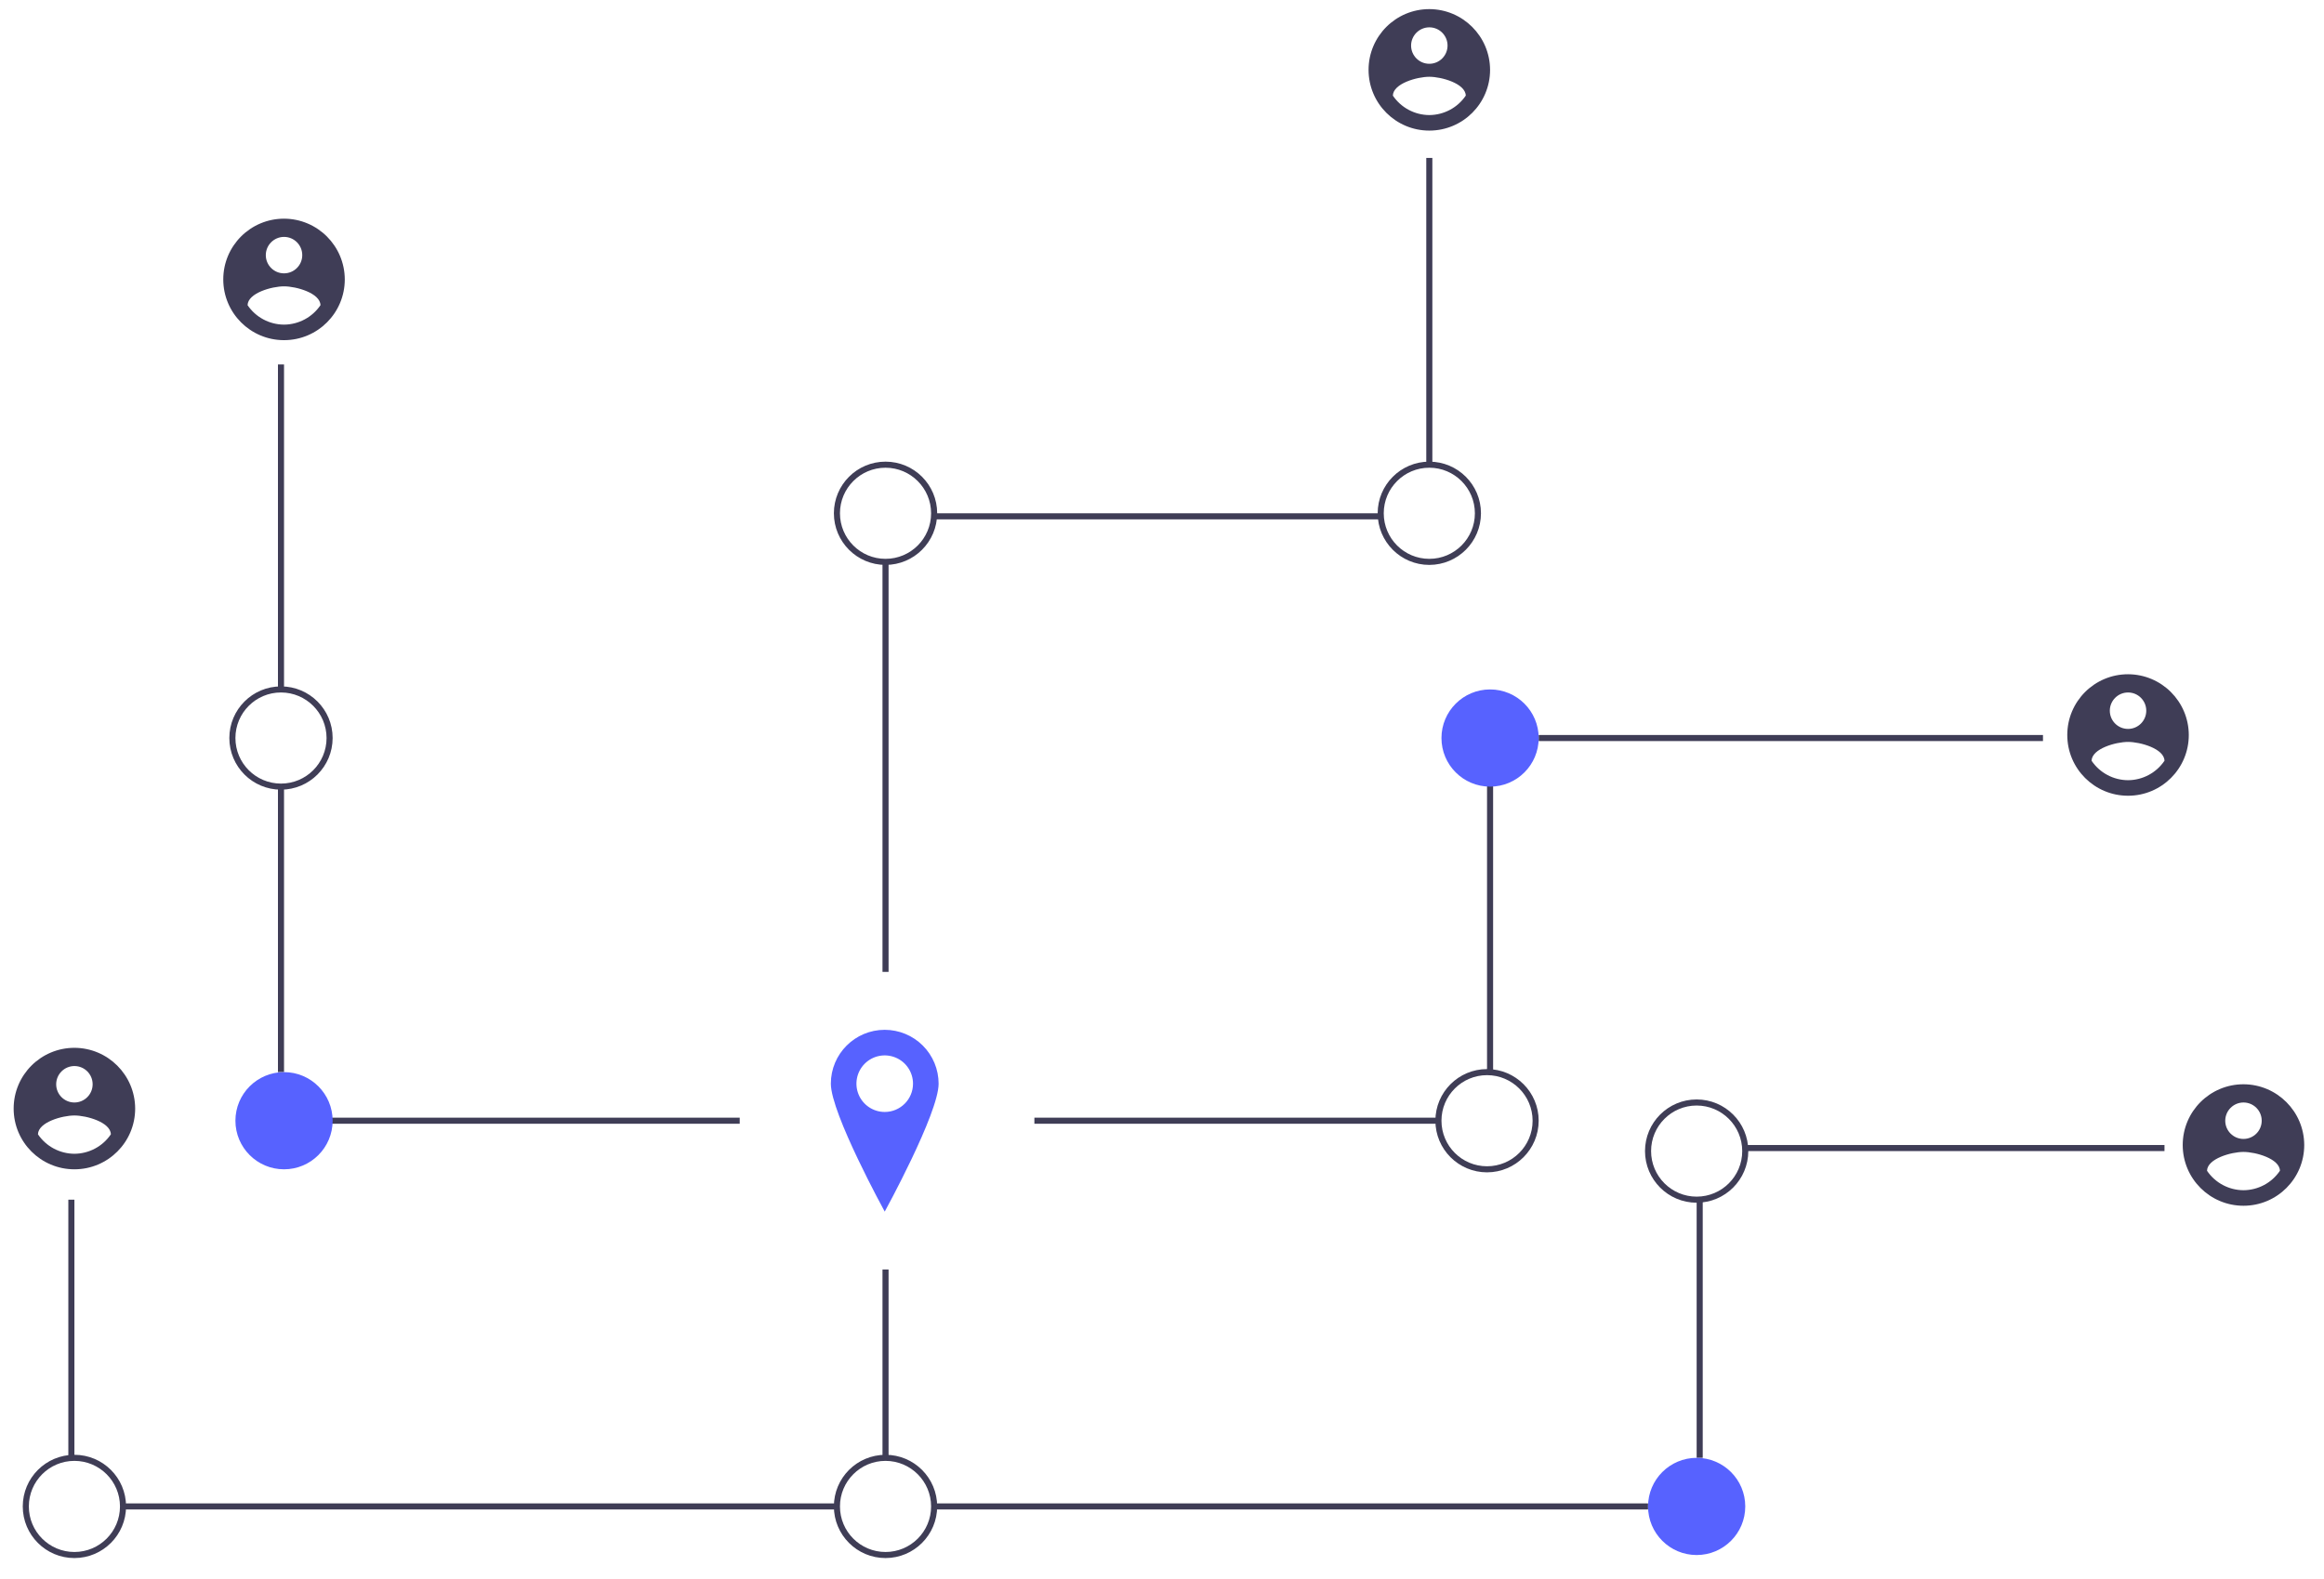 <?xml version="1.0" encoding="UTF-8" standalone="no"?><!-- Generator: Gravit.io --><svg xmlns="http://www.w3.org/2000/svg" xmlns:xlink="http://www.w3.org/1999/xlink" style="isolation:isolate" viewBox="0 0 765 520" width="765pt" height="520pt"><defs><clipPath id="_clipPath_MY5pI8r7pM2cY2ccv8Fmx67KEHp2Htkl"><rect width="765" height="520"/></clipPath></defs><g clip-path="url(#_clipPath_MY5pI8r7pM2cY2ccv8Fmx67KEHp2Htkl)"><rect x="91.494" y="120" width="2" height="107" transform="matrix(1,0,0,1,0,0)" fill="rgb(63,61,86)"/><rect x="91.494" y="258.85" width="2" height="94.149" transform="matrix(1,0,0,1,0,0)" fill="rgb(63,61,86)"/><rect x="88.494" y="368" width="155" height="2" transform="matrix(1,0,0,1,0,0)" fill="rgb(63,61,86)"/><rect x="22.494" y="395" width="2" height="85" transform="matrix(1,0,0,1,0,0)" fill="rgb(63,61,86)"/><rect x="40.494" y="495" width="235" height="2" transform="matrix(1,0,0,1,0,0)" fill="rgb(63,61,86)"/><rect x="469.494" y="52" width="2" height="101" transform="matrix(1,0,0,1,0,0)" fill="rgb(63,61,86)"/><rect x="307.46" y="169" width="147.034" height="2" transform="matrix(1,0,0,1,0,0)" fill="rgb(63,61,86)"/><rect x="290.494" y="185" width="2" height="135" transform="matrix(1,0,0,1,0,0)" fill="rgb(63,61,86)"/><path d=" M 92.494 260 C 83.105 260 75.494 252.389 75.494 243 C 75.494 233.611 83.105 226 92.494 226 C 101.883 226 109.494 233.611 109.494 243 C 109.484 252.384 101.879 259.989 92.494 260 L 92.494 260 Z  M 92.494 228 C 84.21 228 77.494 234.716 77.494 243 C 77.494 251.284 84.21 258 92.494 258 C 100.778 258 107.494 251.284 107.494 243 C 107.485 234.719 100.775 228.009 92.494 228 L 92.494 228 Z " fill="rgb(63,61,86)"/><path d=" M 24.494 513 C 15.105 513 7.494 505.389 7.494 496 C 7.494 486.611 15.105 479 24.494 479 C 33.883 479 41.494 486.611 41.494 496 C 41.484 505.384 33.879 512.989 24.494 513 L 24.494 513 Z  M 24.494 481 C 16.21 481 9.494 487.716 9.494 496 C 9.494 504.284 16.21 511 24.494 511 C 32.778 511 39.494 504.284 39.494 496 C 39.485 487.719 32.775 481.009 24.494 481 L 24.494 481 Z " fill="rgb(63,61,86)"/><circle vector-effect="non-scaling-stroke" cx="93.494" cy="369" r="16" fill="rgb(87,98,255)"/><rect x="506.494" y="242" width="166" height="2" transform="matrix(1,0,0,1,0,0)" fill="rgb(63,61,86)"/><rect x="489.494" y="258.85" width="2" height="94.149" transform="matrix(1,0,0,1,0,0)" fill="rgb(63,61,86)"/><rect x="340.494" y="368" width="133" height="2" transform="matrix(1,0,0,1,0,0)" fill="rgb(63,61,86)"/><rect x="574.494" y="377" width="138" height="2" transform="matrix(1,0,0,1,0,0)" fill="rgb(63,61,86)"/><rect x="558.494" y="395" width="2" height="85" transform="matrix(1,0,0,1,0,0)" fill="rgb(63,61,86)"/><rect x="307.494" y="495" width="235" height="2" transform="matrix(1,0,0,1,0,0)" fill="rgb(63,61,86)"/><rect x="290.494" y="418" width="2" height="62" transform="matrix(1,0,0,1,0,0)" fill="rgb(63,61,86)"/><circle vector-effect="non-scaling-stroke" cx="490.494" cy="243" r="16" fill="rgb(87,98,255)"/><path d=" M 470.494 186 C 461.105 186 453.494 178.389 453.494 169 C 453.494 159.611 461.105 152 470.494 152 C 479.883 152 487.494 159.611 487.494 169 C 487.484 178.384 479.879 185.989 470.494 186 L 470.494 186 Z  M 470.494 154 C 462.21 154 455.494 160.716 455.494 169 C 455.494 177.284 462.21 184 470.494 184 C 478.778 184 485.494 177.284 485.494 169 C 485.485 160.719 478.775 154.009 470.494 154 L 470.494 154 Z " fill="rgb(63,61,86)"/><path d=" M 291.494 186 C 282.105 186 274.494 178.389 274.494 169 C 274.494 159.611 282.105 152 291.494 152 C 300.883 152 308.494 159.611 308.494 169 C 308.484 178.384 300.879 185.989 291.494 186 L 291.494 186 Z  M 291.494 154 C 283.21 154 276.494 160.716 276.494 169 C 276.494 177.284 283.21 184 291.494 184 C 299.778 184 306.494 177.284 306.494 169 C 306.485 160.719 299.775 154.009 291.494 154 L 291.494 154 Z " fill="rgb(63,61,86)"/><path d=" M 558.494 396 C 549.105 396 541.494 388.389 541.494 379 C 541.494 369.611 549.105 362 558.494 362 C 567.883 362 575.494 369.611 575.494 379 C 575.484 388.384 567.879 395.989 558.494 396 L 558.494 396 Z  M 558.494 364 C 550.21 364 543.494 370.716 543.494 379 C 543.494 387.284 550.21 394 558.494 394 C 566.778 394 573.494 387.284 573.494 379 C 573.485 370.719 566.775 364.009 558.494 364 L 558.494 364 Z " fill="rgb(63,61,86)"/><circle vector-effect="non-scaling-stroke" cx="558.494" cy="496" r="16" fill="rgb(87,98,255)"/><path d=" M 291.494 513 C 282.105 513 274.494 505.389 274.494 496 C 274.494 486.611 282.105 479 291.494 479 C 300.883 479 308.494 486.611 308.494 496 C 308.484 505.384 300.879 512.989 291.494 513 L 291.494 513 Z  M 291.494 481 C 283.21 481 276.494 487.716 276.494 496 C 276.494 504.284 283.21 511 291.494 511 C 299.778 511 306.494 504.284 306.494 496 C 306.485 487.719 299.775 481.009 291.494 481 L 291.494 481 Z " fill="rgb(63,61,86)"/><path d=" M 489.494 386 C 480.105 386 472.494 378.389 472.494 369 C 472.494 359.611 480.105 352 489.494 352 C 498.883 352 506.494 359.611 506.494 369 C 506.484 378.384 498.879 385.989 489.494 386 L 489.494 386 Z  M 489.494 354 C 481.21 354 474.494 360.716 474.494 369 C 474.494 377.284 481.21 384 489.494 384 C 497.778 384 504.494 377.284 504.494 369 C 504.485 360.719 497.775 354.009 489.494 354 L 489.494 354 Z " fill="rgb(63,61,86)"/><path d=" M 24.494 345 C 13.448 345 4.494 353.954 4.494 365 C 4.494 376.046 13.448 385 24.494 385 C 35.54 385 44.494 376.046 44.494 365 C 44.462 353.968 35.526 345.032 24.494 345 L 24.494 345 Z  M 24.494 351 C 27.808 351 30.494 353.686 30.494 357 C 30.494 360.314 27.808 363 24.494 363 C 21.18 363 18.494 360.314 18.494 357 C 18.505 353.691 21.185 351.011 24.494 351 L 24.494 351 Z  M 24.494 379.885 C 19.682 379.863 15.191 377.466 12.494 373.481 C 12.59 369.481 20.494 367.279 24.494 367.279 C 28.494 367.279 36.398 369.481 36.494 373.481 C 33.794 377.463 29.305 379.858 24.494 379.885 L 24.494 379.885 Z " fill="rgb(63,61,86)"/><path d=" M 93.494 72 C 82.448 72 73.494 80.954 73.494 92 C 73.494 103.046 82.448 112 93.494 112 C 104.54 112 113.494 103.046 113.494 92 C 113.462 80.968 104.526 72.032 93.494 72 L 93.494 72 Z  M 93.494 78 C 96.808 78 99.494 80.686 99.494 84 C 99.494 87.314 96.808 90 93.494 90 C 90.18 90 87.494 87.314 87.494 84 C 87.505 80.691 90.185 78.011 93.494 78 L 93.494 78 Z  M 93.494 106.885 C 88.682 106.863 84.191 104.466 81.494 100.481 C 81.59 96.481 89.494 94.279 93.494 94.279 C 97.494 94.279 105.398 96.481 105.494 100.481 C 102.794 104.463 98.305 106.858 93.494 106.885 Z " fill="rgb(63,61,86)"/><path d=" M 470.494 3 C 459.448 3 450.494 11.954 450.494 23 C 450.494 34.046 459.448 43 470.494 43 C 481.54 43 490.494 34.046 490.494 23 C 490.462 11.968 481.526 3.032 470.494 3 L 470.494 3 Z  M 470.494 9 C 473.808 9 476.494 11.686 476.494 15 C 476.494 18.314 473.808 21 470.494 21 C 467.18 21 464.494 18.314 464.494 15 C 464.505 11.691 467.185 9.011 470.494 9 Z  M 470.494 37.885 C 465.682 37.863 461.191 35.466 458.494 31.481 C 458.59 27.481 466.494 25.279 470.494 25.279 C 474.494 25.279 482.398 27.481 482.494 31.481 C 479.794 35.463 475.305 37.858 470.494 37.885 Z " fill="rgb(63,61,86)"/><path d=" M 700.494 222 C 689.448 222 680.494 230.954 680.494 242 C 680.494 253.046 689.448 262 700.494 262 C 711.54 262 720.494 253.046 720.494 242 C 720.462 230.968 711.526 222.032 700.494 222 L 700.494 222 Z  M 700.494 228 C 703.808 228 706.494 230.686 706.494 234 C 706.494 237.314 703.808 240 700.494 240 C 697.18 240 694.494 237.314 694.494 234 C 694.505 230.691 697.185 228.011 700.494 228 Z  M 700.494 256.885 C 695.682 256.863 691.191 254.466 688.494 250.481 C 688.59 246.481 696.494 244.279 700.494 244.279 C 704.494 244.279 712.398 246.481 712.494 250.481 C 709.794 254.463 705.305 256.858 700.494 256.885 L 700.494 256.885 Z " fill="rgb(63,61,86)"/><path d=" M 738.494 357 C 727.448 357 718.494 365.954 718.494 377 C 718.494 388.046 727.448 397 738.494 397 C 749.54 397 758.494 388.046 758.494 377 C 758.462 365.968 749.526 357.032 738.494 357 L 738.494 357 Z  M 738.494 363 C 741.808 363 744.494 365.686 744.494 369 C 744.494 372.314 741.808 375 738.494 375 C 735.18 375 732.494 372.314 732.494 369 C 732.505 365.691 735.185 363.011 738.494 363 Z  M 738.494 391.885 C 733.682 391.863 729.191 389.466 726.494 385.481 C 726.59 381.481 734.494 379.279 738.494 379.279 C 742.494 379.279 750.398 381.481 750.494 385.481 C 747.794 389.463 743.305 391.858 738.494 391.885 L 738.494 391.885 Z " fill="rgb(63,61,86)"/><path d=" M 291.229 339.072 C 281.435 339.072 273.494 347.012 273.494 356.807 C 273.494 366.602 291.229 398.928 291.229 398.928 C 291.229 398.928 308.965 366.602 308.965 356.807 C 308.965 352.103 307.096 347.592 303.77 344.266 C 300.444 340.94 295.933 339.072 291.229 339.072 L 291.229 339.072 Z  M 291.229 366.118 C 287.464 366.118 284.068 363.849 282.627 360.37 C 281.186 356.891 281.983 352.886 284.646 350.223 C 287.309 347.56 291.313 346.764 294.793 348.205 C 298.272 349.646 300.54 353.041 300.54 356.807 C 300.54 361.949 296.372 366.118 291.229 366.118 Z " fill="rgb(87,98,255)"/></g></svg>